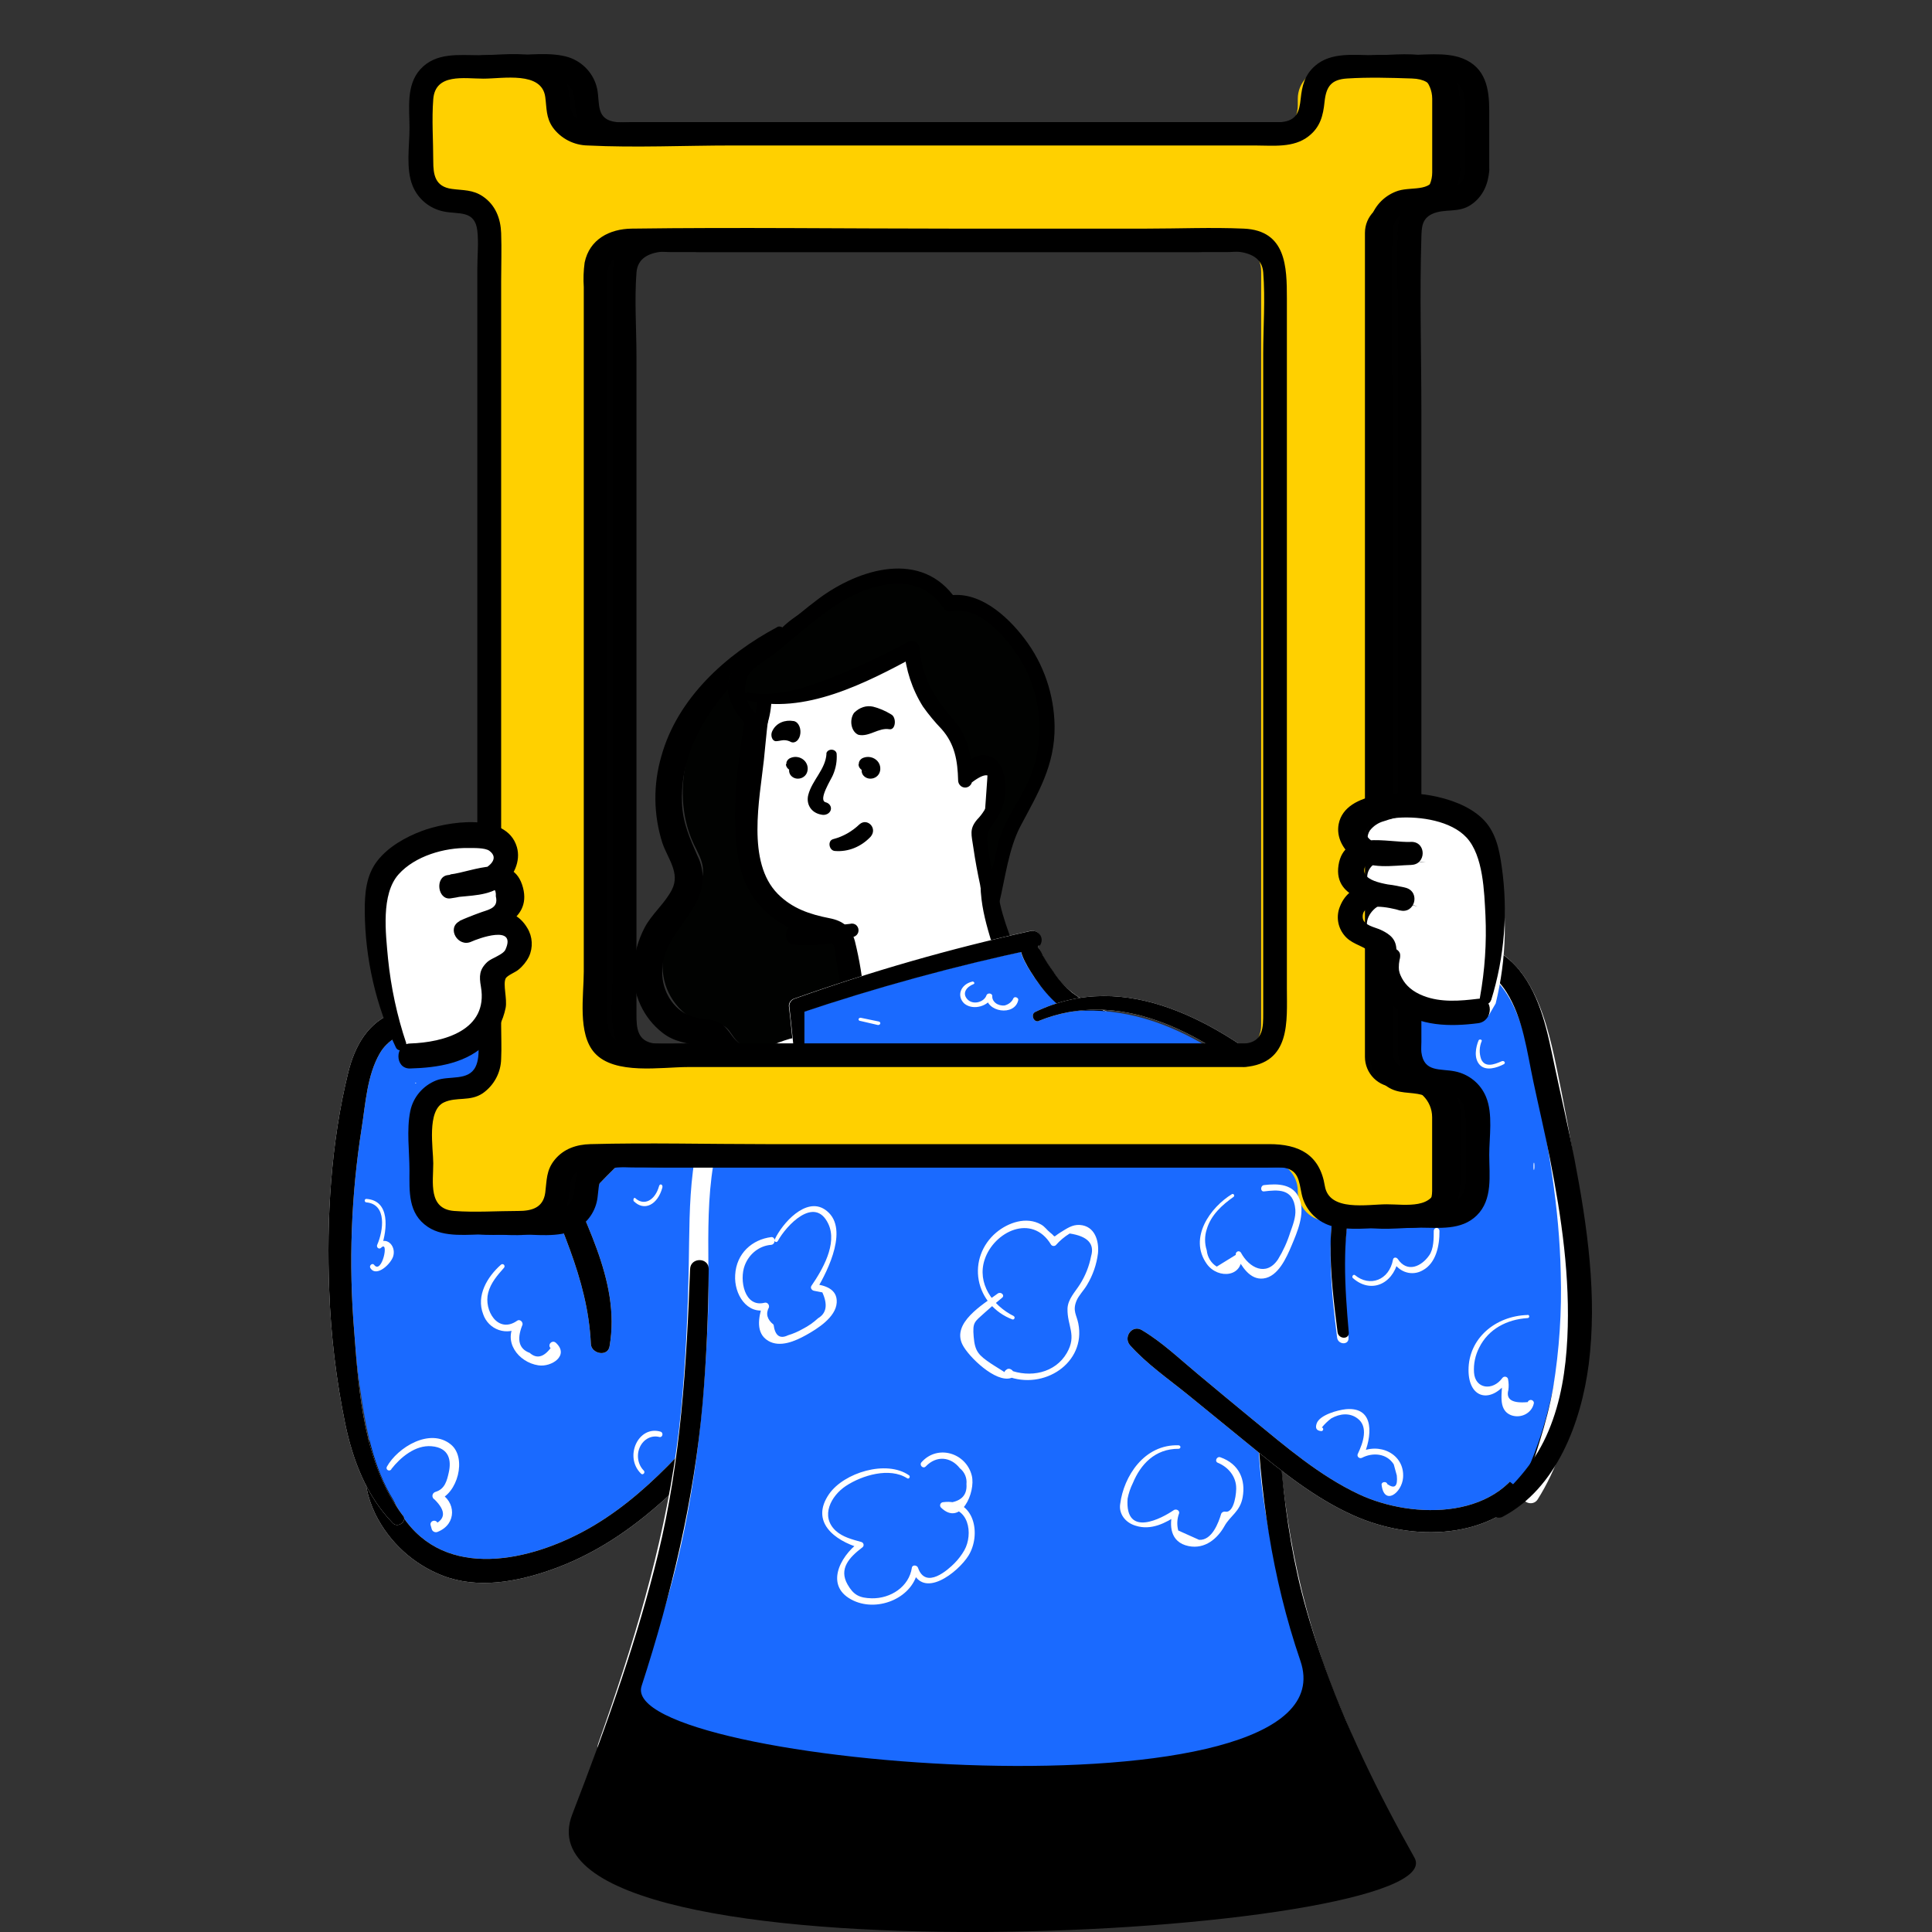 <?xml version="1.0" encoding="UTF-8"?>
<svg width="500px" height="500px" viewBox="0 0 500 500" version="1.1" xmlns="http://www.w3.org/2000/svg" xmlns:xlink="http://www.w3.org/1999/xlink">
    <rect x="0" y="0" width="500" height="500" fill="#333333" stroke="none"/>
    <title>Users_Count</title>
    <g id="Users_Count" stroke="none" stroke-width="1" fill="none" fill-rule="evenodd">
        <g id="users_count_layer" transform="translate(34, 0)">
            <rect id="Rectangle" x="0" y="0" width="431" height="419"></rect>
            <g id="profile_layer" transform="translate(51, 14)" fill-rule="nonzero">
                <path d="M120.276,256.899 C96.115,263.694 77.409,282.465 60.556,301.148 C49.387,313.499 38.508,326.108 27.921,338.977 C21.858,346.352 15.61,354.494 15.07,364.042 C14.442,375.035 22.153,385.478 32.227,389.864 C42.301,394.25 54.151,390.847 64.294,386.609 C74.437,382.371 83.089,375.203 90.858,367.425 C97.498,360.767 103.61,353.658 109.721,346.45" id="Path" fill="#1A6AFF"></path>
                <path d="M118.663,255.024 C100.316,258.56 84.45,271.237 71.283,283.835 C55.815,298.588 41.721,315.09 27.996,331.452 C17.04,344.516 3.494,359.925 12.15,377.858 C15.767,385.167 22.001,390.857 29.62,393.803 C38.584,397.241 48.614,395.413 57.418,392.343 C79.948,384.504 95.326,366.512 110.406,348.898 C112.876,346.027 108.703,341.834 106.223,344.725 C94.4,358.505 82.249,373.616 65.964,382.338 C50.476,390.644 28.614,394.816 18.206,376.825 C8.245,359.667 25.437,343.434 35.735,331.253 C47.488,317.345 59.271,303.376 72.02,290.372 C85.964,276.185 100.844,265.018 119.39,257.676 C120.052,257.429 120.415,256.717 120.226,256.038 C120.037,255.358 119.358,254.935 118.663,255.063 L118.663,255.024 Z" id="Path" fill="#FFFFFF"></path>
                <path d="M118.663,255.024 C100.316,258.56 84.45,271.237 71.283,283.835 C55.815,298.588 41.721,315.09 27.996,331.452 C17.04,344.516 3.494,359.925 12.15,377.858 C15.767,385.167 22.001,390.857 29.62,393.803 C38.584,397.241 48.614,395.413 57.418,392.343 C79.948,384.504 95.326,366.512 110.406,348.898 C112.876,346.027 108.703,341.834 106.223,344.725 C94.4,358.505 82.249,373.616 65.964,382.338 C50.476,390.644 28.614,394.816 18.206,376.825 C8.245,359.667 25.437,343.434 35.735,331.253 C47.488,317.345 59.271,303.376 72.02,290.372 C85.964,276.185 100.844,265.018 119.39,257.676 C120.052,257.429 120.415,256.717 120.226,256.038 C120.037,255.358 119.358,254.935 118.663,255.063 L118.663,255.024 Z" id="Path" fill="#000000"></path>
                <path d="M119.527,148.139 C110.416,154.455 101.911,162.127 96.617,172.038 C91.322,181.949 89.766,194.411 94.591,204.563 C95.57,206.571 96.734,208.58 96.92,210.769 C97.282,215.187 93.661,218.722 91.048,222.277 C87.457,227.227 85.509,233.684 86.899,239.689 C88.289,245.694 93.446,250.875 99.455,251.127 C100.403,251.069 101.353,251.198 102.254,251.508 C103.458,252.06 104.113,253.366 104.906,254.44 C107.842,258.457 113.577,259.592 118.314,258.216 C123.05,256.84 126.955,253.396 130.224,249.62 C141.635,236.476 146.861,218.923 150.345,201.691" id="Path" fill="#010201"></path>
                <path d="M116.149,148.295 C102.82,155.373 90.312,166.758 86.172,181.661 C84.006,189.031 84.098,196.88 86.436,204.198 C87.832,208.242 91.061,211.912 88.915,216.199 C87.083,219.839 83.652,222.518 81.76,226.198 C78.623,232.265 77.793,239.898 80.819,246.228 C82.122,248.998 84.06,251.422 86.476,253.305 C89.664,255.752 92.548,255.782 96.121,256.884 C99.248,257.845 101.181,261.424 104.217,262.86 C107.208,264.208 110.52,264.685 113.77,264.235 C121.047,263.315 126.927,258.32 131.471,252.901 C142.755,239.524 150.102,220.718 152.197,203.409 C152.683,199.365 146.439,198.859 145.326,202.479 C140.134,219.515 137.229,236.855 124.377,250.312 C121.34,253.538 117.454,256.783 112.829,257.289 C110.674,257.583 108.48,257.175 106.575,256.126 C104.753,255.004 104.075,253.204 102.618,251.778 C100.138,249.342 97.335,250.06 94.279,249.129 C89.704,247.734 86.749,243.255 86.415,238.614 C85.768,229.636 93.115,225.157 96.03,217.675 C97.299,214.387 97.122,210.716 95.544,207.564 C93.52,202.954 91.718,199.001 91.496,193.864 C90.767,175.281 104.774,161.652 117.748,150.459 C118.972,149.448 117.404,147.588 116.078,148.295 L116.149,148.295 Z" id="Path" fill="#000000"></path>
                <path d="M172.034,213.075 C171.379,200.393 174.526,187.75 174.077,175.058 C173.627,162.365 168.211,148.39 156.549,144.002 C149.501,141.318 141.622,142.69 134.378,144.764 C129.764,146.076 125.062,147.769 121.572,151.125 C116.635,155.884 114.974,163.146 113.849,169.989 C112.478,178.332 111.555,186.746 111.083,195.193 C110.702,201.825 110.633,208.667 112.921,214.888 C115.208,221.11 123.42,226.439 129.852,227.301 C131.26,227.481 132.785,227.491 133.909,228.403 C134.839,229.369 135.412,230.637 135.532,231.989 C136.832,239.001 138.523,248.198 138.063,255.631 C137.467,265.358 155.953,258.386 165.152,255.901 C169.922,254.619 175.132,252.816 177.498,248.388 C181.907,240.113 170.743,227.531 172.034,213.115" id="Path" fill="#FFFFFF"></path>
                <path d="M172.344,212.146 C172.264,190.445 183.819,159.931 162.457,143.881 C152.401,136.325 138.856,138.341 127.72,142.234 C115.935,146.366 110.927,155.08 108.727,166.879 C106.328,179.935 103.989,194.488 106.008,207.714 C107.808,219.532 115.385,225.681 126.431,228.915 C127.92,229.354 129.28,228.745 130.569,230.382 C131.239,231.231 131.279,233.806 131.469,234.834 C132.159,238.567 132.808,242.31 133.158,246.083 C133.538,250.166 132.159,255.985 134.848,259.399 C139.256,264.989 149.512,261.675 155.12,260.177 C163.557,257.941 177.252,256.125 179.981,246.203 C181.23,241.651 179.531,236.8 177.982,232.558 C175.502,225.84 172.803,219.442 173.053,212.136 C173.153,209.421 169.115,209.5 168.885,212.136 C168.085,221.199 171.664,229.104 173.973,237.639 C175.133,241.921 175.433,245.774 171.504,248.728 C168.225,251.204 163.677,251.893 159.798,253.001 C156.59,253.909 153.381,254.867 150.132,255.606 C147.923,256.105 141.805,258.011 139.766,256.245 C138.566,255.246 139.136,253.57 139.146,252.052 C139.145,249.47 138.988,246.89 138.676,244.326 C138.256,239.336 137.44,234.386 136.237,229.524 C135.238,225.99 133.238,224.323 129.68,223.634 C124.592,222.636 120.033,221.129 116.275,217.326 C108.178,209.121 111.576,192.921 112.696,182.65 C113.696,173.347 114.145,159.462 121.583,152.565 C125.581,148.822 131.579,147.354 136.757,146.137 C143.095,144.649 150.042,143.981 156.06,146.985 C165.436,151.667 169.605,163.096 170.504,172.938 C171.704,186.004 168.675,199.08 169.615,212.175 C169.615,212.925 170.223,213.533 170.974,213.533 C171.725,213.533 172.334,212.925 172.334,212.175 L172.344,212.146 Z" id="Path" fill="#000000"></path>
                <path d="M137.19,183.788 L137.19,183.788 C137.186,184.408 137.532,184.982 138.095,185.294 C138.462,185.488 138.84,185.664 139.226,185.82 L138.723,185.617 C138.811,185.617 139.063,185.832 138.723,185.617 C138.384,185.402 138.723,185.617 138.723,185.617 L138.397,185.198 L138.522,185.402 L138.296,184.912 C138.327,184.981 138.352,185.053 138.371,185.127 L138.283,184.577 C138.296,184.676 138.296,184.777 138.283,184.876 L138.359,184.314 L138.359,184.458 L138.585,183.944 C138.555,184.011 138.517,184.075 138.472,184.135 L138.824,183.693 C138.624,183.892 138.443,184.108 138.283,184.338 C137.887,185.001 137.887,185.814 138.283,186.477 C138.701,187.108 139.423,187.499 140.207,187.517 C141.402,187.546 142.453,186.771 142.721,185.664 C142.934,184.907 142.825,184.101 142.42,183.418 C141.643,182.143 140.021,181.576 138.56,182.068 C137.956,182.24 137.484,182.689 137.303,183.263 C137.303,183.406 137.303,183.561 137.24,183.717 L137.19,183.788 Z" id="Path" fill="#000000"></path>
                <path d="M118.397,183.703 L118.397,183.703 C118.396,184.323 118.739,184.896 119.298,185.21 C119.664,185.404 120.04,185.58 120.426,185.736 L119.925,185.532 C120.012,185.532 120.263,185.747 119.925,185.532 C119.586,185.317 119.925,185.532 119.925,185.532 L119.586,185.114 C119.637,185.176 119.679,185.244 119.712,185.317 L119.524,184.899 L119.599,185.126 L119.511,184.576 C119.524,184.675 119.524,184.776 119.511,184.875 L119.586,184.313 L119.586,184.456 L119.812,183.942 C119.782,184.01 119.744,184.074 119.699,184.134 L120.05,183.691 C119.85,183.891 119.67,184.107 119.511,184.337 C119.116,184.996 119.116,185.806 119.511,186.465 C119.921,187.104 120.643,187.5 121.427,187.517 C122.618,187.546 123.665,186.771 123.932,185.664 C124.229,184.578 123.869,183.426 122.998,182.672 C122.127,181.919 120.89,181.69 119.787,182.078 C119.185,182.25 118.714,182.699 118.534,183.273 C118.534,183.417 118.534,183.572 118.534,183.727 L118.397,183.703 Z" id="Path" fill="#000000"></path>
                <path d="M128.895,181.063 C128.656,185.116 125.173,187.899 124.183,191.707 C123.58,194.022 124.832,196.365 127.598,196.834 C128.635,197.077 129.705,196.552 129.988,195.662 C130.27,194.772 129.659,193.854 128.622,193.611 C126.698,192.996 130.113,187.684 130.557,186.59 C131.324,184.826 131.654,182.943 131.524,181.063 C131.46,180.47 130.881,180.017 130.187,180.017 C129.493,180.017 128.913,180.47 128.849,181.063 L128.895,181.063 Z" id="Path" fill="#000000"></path>
                <path d="M135.066,225.083 C130.285,225.759 125.719,225.325 120.938,225.194 C118.099,225.113 117.319,230.026 120.255,230.45 C125.569,231.025 130.939,230.334 135.954,228.432 C136.533,228.268 136.983,227.797 137.135,227.197 C137.287,226.597 137.118,225.959 136.691,225.522 C136.264,225.086 135.645,224.919 135.066,225.083 Z" id="Path" fill="#000000"></path>
                <path d="M115.743,177.825 C116.415,177.825 117.112,177.596 117.792,177.56 C118.454,177.532 119.113,177.696 119.731,178.042 C120.266,178.255 120.839,178.123 121.302,177.681 C121.764,177.239 122.07,176.531 122.14,175.74 C122.209,174.953 122.042,174.16 121.68,173.56 C121.318,172.96 120.796,172.609 120.243,172.594 C118.404,172.269 115.811,172.908 114.778,175.403 C114.587,175.9 114.592,176.505 114.789,176.997 C114.986,177.49 115.348,177.799 115.743,177.813 L115.743,177.825 Z" id="Path" fill="#000000"></path>
                <path d="M145.567,170.843 C144.1,169.95 142.558,169.295 140.975,168.89 C139.233,168.49 137.445,169.065 136.033,170.48 C135.41,171.342 135.167,172.574 135.393,173.732 C135.619,174.89 136.281,175.809 137.14,176.158 C139.878,176.817 142.392,174.244 145.14,174.722 C146.897,175.032 147.081,171.463 145.538,170.843 L145.567,170.843 Z" id="Path" fill="#000000"></path>
                <path d="M131.06,206.231 C134.481,206.517 137.85,205.172 140.328,202.532 C142.187,200.337 139.464,197.576 137.452,199.319 C135.507,201.187 133.185,202.503 130.684,203.154 C129.058,203.527 129.546,206.129 131.06,206.231 L131.06,206.231 Z" id="Path" fill="#000000"></path>
                <path d="M106.562,165.564 C114.138,167.395 122.085,165.287 129.41,162.674 C136.547,160.129 143.489,157.083 150.185,153.558 C150.668,160.228 153.53,166.513 158.262,171.295 C159.52,172.409 160.667,173.639 161.69,174.967 C162.599,176.414 163.231,178.015 163.553,179.689 C164.092,182.043 164.347,184.451 164.315,186.865 C164.695,185.394 165.529,184.076 166.7,183.093 C167.917,182.116 169.617,181.979 170.979,182.747 C171.887,183.45 172.509,184.451 172.733,185.568 C174.025,190.619 172.067,195.937 167.793,198.989 C168.584,205.146 169.576,210.055 170.368,213.47 C172.012,220.508 171.09,216.717 171.992,214.401 C173.304,211.708 174.457,206.057 174.998,203.117 C175.89,198.514 179.127,194.773 181.472,190.695 C190.829,174.42 185.407,153.747 169.226,144.006 C166.5,142.373 163.213,141.037 160.206,142.027 C156.198,135.712 147.339,133.841 140.023,135.692 C132.708,137.543 126.604,142.225 120.692,146.897 L106.722,157.844 C105.804,158.492 104.992,159.277 104.317,160.17 C102.874,162.308 103.194,165.247 104.427,167.504 C105.808,169.689 107.572,171.614 109.638,173.186 C110.541,171.259 111.039,169.171 111.101,167.049" id="Path" fill="#010201"></path>
                <path d="M108.182,167.181 C123.046,171.164 139.162,162.743 152.041,155.797 L148.97,153.968 C149.373,159.275 151.054,164.394 153.86,168.859 C155.323,170.923 156.934,172.869 158.681,174.682 C162.133,178.584 162.827,182.881 162.964,187.986 C162.987,188.909 163.654,189.678 164.54,189.802 C165.425,189.925 166.265,189.365 166.523,188.481 C170.155,185.738 171.811,186.059 171.491,189.442 C171.522,190.679 171.354,191.912 170.992,193.091 C170.326,194.976 169.264,196.685 167.883,198.096 C165.8,200.583 166.416,201.968 166.905,205.364 C167.394,208.761 167.99,211.905 168.685,215.14 C168.998,216.616 169.095,219.568 170.327,220.701 C170.819,221.193 171.524,221.384 172.186,221.204 C172.848,221.024 173.371,220.5 173.564,219.821 C175.129,213.381 176.029,205.597 179.129,199.743 C183.656,191.211 188.018,184.124 187.93,173.974 C187.823,165.745 185.094,157.782 180.165,151.319 C175.569,145.253 168.176,138.652 160.226,140.198 L162.446,141.139 C153.596,128.107 137.284,133.172 126.85,140.957 C123.486,143.474 120.269,146.214 117.012,148.882 C113.257,151.966 108.465,154.948 105.375,158.709 C100.486,164.684 105.473,171.275 110.04,175.4 C110.53,175.849 111.204,176.015 111.837,175.842 C112.47,175.669 112.977,175.181 113.189,174.54 C114.005,172.37 114.49,170.081 114.626,167.757 C114.802,165.31 111.174,165.351 110.969,167.757 C110.805,169.739 110.326,171.679 109.551,173.499 L112.71,172.64 C111.726,171.802 110.792,170.904 109.913,169.951 C107.724,167.477 107.206,163.878 108.602,160.852 C109.668,158.729 114.059,156.323 115.927,154.786 C120.601,150.965 125.178,146.941 130.087,143.454 C138.331,137.6 151.962,132.707 159.052,143.191 C159.52,143.965 160.414,144.343 161.272,144.131 C169.32,142.594 177.456,153.068 180.615,159.528 C184.451,167.502 185.063,176.725 182.317,185.166 C179.989,192.313 174.689,197.691 173.124,205.152 C172.146,209.742 170.924,214.251 169.829,218.77 L173.066,217.88 C173.897,218.638 173.066,216.92 172.909,216.333 C172.606,215.009 172.313,213.685 172.039,212.36 C171.308,209.442 170.788,206.472 170.484,203.474 C170.327,200.441 172.44,199.137 173.691,196.579 C174.675,194.586 175.204,192.387 175.237,190.15 C175.237,186.894 174.259,182.466 170.719,181.587 C166.748,180.576 164.255,184.205 163.003,187.501 L166.563,187.996 C166.563,182.315 165.761,176.815 161.957,172.498 C157.067,166.958 153.703,161.681 153.009,153.978 C152.989,153.231 152.594,152.549 151.968,152.177 C151.341,151.805 150.572,151.798 149.938,152.158 C143.543,155.647 136.946,158.726 130.185,161.378 C123.202,164.107 116.22,166.433 108.671,165.29 C107.488,165.098 106.94,166.867 108.162,167.191 L108.182,167.181 Z" id="Path" fill="#000000"></path>
                <path d="M121.021,260.49 L120.351,247.703 C140.285,240.745 160.64,235.048 181.294,230.646 C177.378,231.482 187.709,244.399 189.047,245.424 C195.541,250.4 203.754,252.878 211.077,256.311 C231.827,266.033 238.242,288.951 240.05,309.968 C242.048,332.249 241.049,354.749 243.796,376.891 C244.982,386.279 251.693,415.223 254.291,424.337 C261.852,450.862 66.014,466.763 78.931,417.961 C86.448,389.559 94.505,343.972 95.115,315.69 C95.554,294.962 93.586,265.376 119.292,258.44" id="Path" fill="#1A6AFF"></path>
                <path d="M123.105,259.157 C123.105,254.893 122.995,250.619 123.105,246.355 L121.655,248.258 C141.668,241.476 162.072,235.901 182.757,231.561 L181.497,226.999 C176.127,229.071 180.497,235.636 182.497,238.645 C186.808,245.04 191.428,248.607 198.588,251.855 C208.048,256.198 217.359,259.337 224.299,267.516 C230.469,274.778 233.959,283.944 236.039,293.119 C241.32,316.282 239.19,340.719 240.95,364.261 C242.72,388.001 250.306,410.02 258.02,432.712 C268.584,463.787 75.075,442.917 78.915,427.697 C81.321,418.159 84.986,409.108 87.714,399.717 C94.714,375.648 97.324,350.712 98.234,325.746 C98.834,309.477 96.554,290.828 102.934,275.436 C106.046,267.636 112.626,261.725 120.735,259.446 C123.735,258.589 122.445,253.957 119.455,254.824 C103.074,259.566 96.274,273.194 94.314,289.174 C93.314,297.204 93.404,305.303 93.254,313.383 C93.014,325.955 92.444,338.528 91.254,351.04 C88.674,377.471 81.733,402.526 73.183,427.602 C72.085,430.824 70.963,434.037 69.82,437.243 C62.169,458.7 280.213,463.161 266.862,441.074 C255.591,422.568 271.946,451.455 263.376,431.501 C261.893,428.049 260.478,424.563 259.14,421.036 C249.92,396.658 246.14,371.991 245.23,346.049 C244.47,324.222 245.56,300.671 237.289,279.999 C233.959,271.7 229.049,264.059 222.019,258.37 C213.809,251.765 203.378,249.603 194.468,244.233 C191.802,242.597 189.521,240.409 187.778,237.818 C186.794,236.503 185.883,235.136 185.047,233.723 C184.764,233.051 184.429,232.402 184.047,231.78 C182.687,230.147 185.047,230.625 182.767,231.531 C185.567,230.426 184.547,226.301 181.507,226.969 C160.865,231.53 140.525,237.359 120.605,244.423 C119.751,244.666 119.161,245.441 119.155,246.326 C119.685,250.58 120.055,254.863 120.475,259.127 C120.645,260.801 123.155,260.881 123.145,259.127 L123.105,259.157 Z" id="Path" fill="#FFFFFF"></path>
                <path d="M123.189,259.207 C123.189,254.944 123.189,250.67 123.189,246.407 L121.739,248.31 C141.748,241.558 162.138,235.984 182.802,231.615 L181.533,227.042 C176.696,228.915 179.874,234.463 181.733,237.452 C185.081,242.801 188.609,246.686 194.205,249.734 C203.01,254.535 213.054,256.817 220.609,263.68 C227.135,269.657 231.383,277.536 234.071,285.854 C240.587,305.995 239.398,328.07 240.158,348.958 C240.997,371.869 244.075,394.043 251.541,415.818 C266.252,458.741 74.358,442.952 81.043,422.338 C88.776,398.492 94.62,374.107 96.845,349.158 C97.844,337.602 98.314,326.027 98.414,314.433 C98.414,311.335 93.706,311.354 93.596,314.433 C92.677,339.216 91.198,364.05 85.302,388.236 C82.665,399.047 79.457,409.762 75.914,420.374 C71.947,432.251 67.561,443.998 63.085,455.604 C45.546,501.137 292.646,487.38 281.063,466.77 C271.573,449.913 263.013,432.429 256.718,414.137 C255.402,410.314 254.185,406.455 253.08,402.56 C246.444,379.3 245.674,355.672 244.865,331.675 C244.215,312.679 243.765,292.518 235.201,275.095 C231.619,267.615 226.184,261.166 219.41,256.358 C211.125,250.621 200.592,248.957 192.516,242.931 C190.608,241.362 188.953,239.511 187.609,237.442 C186.633,236.13 185.738,234.76 184.931,233.338 C184.718,232.8 184.451,232.286 184.132,231.804 C182.622,230.24 185.361,230.569 182.842,231.555 C184.109,231.205 184.852,229.899 184.501,228.636 C184.151,227.374 182.84,226.633 181.573,226.983 C160.938,231.513 140.613,237.345 120.72,244.445 C119.867,244.688 119.277,245.463 119.271,246.347 C119.741,250.611 120.16,254.884 120.59,259.147 C120.76,260.821 123.258,260.901 123.258,259.147 L123.189,259.207 Z" id="Path" fill="#000000"></path>
                <path d="M180.414,250.961 C191.369,245.896 204.466,246.837 215.754,251.119 C227.043,255.401 236.848,262.755 246.107,270.417 C265.418,286.401 283.109,304.179 298.936,323.503 C308.286,334.911 317.435,349.511 312.426,363.298 C307.418,377.085 289.909,382.873 275.42,379.9 C260.93,376.926 248.874,367.441 237.373,358.263 L206.546,333.583" id="Path" fill="#1A6AFF"></path>
                <path d="M183.88,250.197 C204.57,241.801 225.2,253.04 241.155,265.97 C257.019,278.966 271.771,293.285 285.255,308.774 C296.602,321.694 317.808,342.351 310.66,361.656 C304.088,379.4 280.797,379.38 266.59,372.665 C256.483,367.881 247.876,360.495 239.258,353.43 C234.46,349.486 229.681,345.523 224.922,341.54 C220.246,337.657 215.739,333.324 210.497,330.221 C207.985,328.73 205.603,332.083 207.469,334.174 C211.798,339.008 217.327,342.831 222.361,346.904 C227.656,351.208 232.951,355.525 238.246,359.855 C246.684,366.76 255.302,373.736 265.309,378.209 C280.539,385.025 301.05,384.744 312.13,370.393 C325.661,352.889 311.236,331.422 299.789,317.401 C284.385,298.593 267.23,281.314 248.561,265.8 C230.472,250.788 206.486,236.497 182.907,247.896 C181.627,248.516 182.54,250.788 183.9,250.237 L183.88,250.197 Z" id="Path" fill="#FFFFFF"></path>
                <path d="M183.88,250.197 C204.57,241.801 225.2,253.04 241.155,265.97 C257.019,278.966 271.771,293.285 285.255,308.774 C296.602,321.694 317.808,342.351 310.66,361.656 C304.088,379.4 280.797,379.38 266.59,372.665 C256.483,367.881 247.876,360.495 239.258,353.43 C234.46,349.486 229.681,345.523 224.922,341.54 C220.246,337.657 215.739,333.324 210.497,330.221 C207.985,328.73 205.603,332.083 207.469,334.174 C211.798,339.008 217.327,342.831 222.361,346.904 C227.656,351.208 232.951,355.525 238.246,359.855 C246.684,366.76 255.302,373.736 265.309,378.209 C280.539,385.025 301.05,384.744 312.13,370.393 C325.661,352.889 311.236,331.422 299.789,317.401 C284.385,298.593 267.23,281.314 248.561,265.8 C230.472,250.788 206.486,236.497 182.907,247.896 C181.627,248.516 182.54,250.788 183.9,250.237 L183.88,250.197 Z" id="Path" fill="#000000"></path>
                <path d="M20.118,378.785 C13.673,371.242 10.775,361.221 9.139,351.352 C6.212,334.067 5.115,316.509 5.868,298.984 C6.263,290.234 7.178,281.516 8.607,272.88 C9.829,265.518 10.421,255.759 16.038,250.241 C19.221,247.139 23.922,246.524 28.308,246.071 C34.615,245.427 41.632,244.973 46.598,248.982 C52.571,253.806 52.906,262.698 54.236,270.362 C57.932,291.722 73.01,310.928 71.275,332.55" id="Path" fill="#1A6AFF"></path>
                <path d="M19.286,378.267 C9.164,364.735 7.878,346.75 6.664,330.528 C5.212,313.026 5.858,295.419 8.587,278.061 C9.599,271.689 9.974,264.341 13.294,258.609 C17.282,251.715 27.343,251.459 34.641,251.833 C43.478,252.296 47.041,257.851 48.579,265.622 C49.946,272.585 50.948,279.411 53.367,286.098 C59.147,302.153 67.133,316.463 67.912,333.808 C68.024,336.369 72.265,337.245 72.751,334.448 C75.787,317.192 65.341,300.961 59.592,285.271 C56.687,277.392 55.999,269.374 53.893,261.357 C52.081,254.463 47.962,248.74 40.644,246.731 C33.73,244.83 24.033,245.559 17.302,247.923 C10.217,250.424 6.775,256.787 5.105,263.622 C0.631,281.794 -0.533,301.434 0.206,320.029 C0.623,331.61 2.008,343.139 4.346,354.501 C6.309,363.888 9.822,373.146 16.674,380.198 C17.96,381.518 20.45,379.745 19.316,378.228 L19.286,378.267 Z" id="Path" fill="#FFFFFF"></path>
                <path d="M19.286,378.267 C9.164,364.735 7.878,346.75 6.664,330.528 C5.212,313.026 5.858,295.419 8.587,278.061 C9.599,271.689 9.974,264.341 13.294,258.609 C17.282,251.715 27.343,251.459 34.641,251.833 C43.478,252.296 47.041,257.851 48.579,265.622 C49.946,272.585 50.948,279.411 53.367,286.098 C59.147,302.153 67.133,316.463 67.912,333.808 C68.024,336.369 72.265,337.245 72.751,334.448 C75.787,317.192 65.341,300.961 59.592,285.271 C56.687,277.392 55.999,269.374 53.893,261.357 C52.081,254.463 47.962,248.74 40.644,246.731 C33.73,244.83 24.033,245.559 17.302,247.923 C10.217,250.424 6.775,256.787 5.105,263.622 C0.631,281.794 -0.533,301.434 0.206,320.029 C0.623,331.61 2.008,343.139 4.346,354.501 C6.309,363.888 9.822,373.146 16.674,380.198 C17.96,381.518 20.45,379.745 19.316,378.228 L19.286,378.267 Z" id="Path" fill="#000000"></path>
                <path d="M257.089,331.245 C255.948,321.24 254.807,311.116 256.297,301.151 C257.233,294.904 259.185,288.846 260.408,282.639 C262.464,271.96 262.361,260.963 261.149,250.155 C260.758,248.017 260.758,245.829 261.149,243.69 C262.577,237.969 269.176,235.123 275.116,233.775 C282.876,232.039 291.561,231.613 298.273,235.758 C308.551,242.213 310.236,256.462 312.775,267.061 C320.771,300.477 324.225,339.545 308.047,371.284" id="Path" fill="#1A6AFF"></path>
                <path d="M264.003,332.186 C263.14,322.225 262.219,312.072 263.778,302.13 C265.219,292.976 268.307,284.266 269.258,274.991 C270.238,265.282 268.817,255.987 268.817,246.339 C268.817,237.053 281.062,234.873 288.072,234.641 C306.199,234.026 309.179,251.466 312.248,265.928 C315.719,282.298 318.571,298.669 318.915,315.463 C319.219,325.396 318.562,335.336 316.954,345.135 C315.277,354.672 312.052,363.301 309.111,372.385 C308.336,374.797 311.699,376.028 312.944,374.05 C322.748,358.538 325.15,336.919 325.121,318.844 C325.121,299.668 321.699,281.017 317.846,262.325 C314.846,247.721 310.317,230.988 293.415,229.02 C285.68,228.111 276.033,229.656 269.513,234.278 C262.033,239.587 263.631,247.287 264.238,255.472 C265.278,269.218 263.189,281.824 260.67,295.247 C258.346,307.621 259.474,319.782 261.042,332.166 C261.278,334.073 264.199,334.184 263.984,332.166 L264.003,332.186 Z" id="Path" fill="#FFFFFF"></path>
                <path d="M264.053,330.747 C263.016,318.886 262.25,307.185 264.926,295.473 C267.436,284.509 269.773,274.104 269.773,262.721 C269.773,257.379 269.007,252.106 268.803,246.774 C268.6,240.146 273.359,237.395 278.953,235.81 C288.385,233.159 299.126,233.577 304.894,242.787 C309.188,249.624 310.177,258.146 311.835,265.941 C313.25,272.579 314.811,279.197 316.129,285.875 C319.144,301.115 321.393,316.673 320.627,332.262 C320.229,340.435 318.969,348.688 315.78,356.263 C312.494,364.157 307.53,369.629 301.346,375.2 C299.504,376.865 301.85,379.606 303.866,378.549 C317.874,371.184 324.223,354.08 326.162,339.06 C328.401,321.418 325.803,303.327 322.478,286.014 C320.918,277.901 319.018,269.868 317.312,261.784 C315.508,253.213 313.802,243.943 308.17,237.026 C301.976,229.431 292.505,227.836 283.383,229.222 C275.288,230.448 264.829,233.886 263.627,243.604 C262.871,249.724 264.596,256.562 264.703,262.721 C264.815,270.827 264.028,278.919 262.357,286.842 C260.912,293.879 259.449,300.796 259.352,308.032 C259.255,315.647 260.205,323.212 261.155,330.747 C261.387,332.631 264.276,332.74 264.063,330.747 L264.053,330.747 Z" id="Path" fill="#000000"></path>
                <path d="M41.345,22.502 L41.345,286.902 L272.5,286.902 L272.5,22.502 L41.345,22.502 Z M245.309,259.709 L68.536,259.709 L68.536,49.774 L245.309,49.774 L245.309,259.709 Z" id="Shape" fill="#FFFFFF"></path>
                <path d="M295.052,30.648 L295.052,11.56 C295.052,7.247 291.548,3.75 287.227,3.75 L268.103,3.75 C263.782,3.75 260.279,7.247 260.279,11.56 L260.279,13.289 C260.281,15.361 259.458,17.349 257.99,18.815 C256.522,20.28 254.53,21.102 252.454,21.099 L74.546,21.099 C72.47,21.102 70.478,20.28 69.01,18.815 C67.542,17.349 66.719,15.361 66.721,13.289 L66.721,11.56 C66.721,7.247 63.218,3.75 58.897,3.75 L39.773,3.75 C35.452,3.75 31.948,7.247 31.948,11.56 L31.948,30.648 C31.948,34.961 35.452,38.458 39.773,38.458 L41.515,38.458 C43.59,38.458 45.581,39.281 47.048,40.745 C48.515,42.21 49.34,44.197 49.34,46.268 L49.34,261.261 C49.34,265.574 45.837,269.071 41.515,269.071 L39.773,269.071 C35.452,269.071 31.948,272.567 31.948,276.88 L31.948,295.968 C31.948,300.282 35.452,303.778 39.773,303.778 L58.897,303.778 C60.972,303.778 62.962,302.955 64.43,301.491 C65.897,300.026 66.721,298.04 66.721,295.968 L66.721,294.229 C66.721,289.916 70.225,286.419 74.546,286.419 L252.454,286.419 C256.775,286.419 260.279,289.916 260.279,294.229 L260.279,294.229 C260.279,296.301 261.103,298.287 262.57,299.752 C264.038,301.216 266.028,302.039 268.103,302.039 L287.227,302.039 C289.302,302.039 291.293,301.216 292.76,299.752 C294.227,298.287 295.052,296.301 295.052,294.229 L295.052,275.142 C295.052,270.828 291.548,267.332 287.227,267.332 L285.495,267.332 C283.42,267.332 281.429,266.509 279.962,265.044 C278.494,263.58 277.67,261.593 277.67,259.522 L277.67,46.268 C277.67,41.955 281.173,38.458 285.495,38.458 L287.227,38.458 C291.548,38.458 295.052,34.961 295.052,30.648 Z M242.996,259.114 L84.023,259.114 C81.947,259.117 79.956,258.295 78.488,256.83 C77.02,255.364 76.196,253.376 76.199,251.304 L76.199,56.244 C76.21,51.94 79.711,48.458 84.023,48.464 L242.996,48.464 C247.318,48.464 250.821,51.961 250.821,56.274 L250.821,251.275 C250.829,253.351 250.008,255.345 248.54,256.816 C247.072,258.287 245.077,259.114 242.996,259.114 L242.996,259.114 Z" id="Shape" fill="#010101"></path>
                <path d="M300.414,30.138 L300.414,14.655 C300.414,9.019 299.559,3.492 293.484,1.105 C288.998,-0.638 282.963,0.293 278.276,0.293 C273.097,0.293 266.991,-0.629 262.807,3.076 C260.142,5.434 259.488,8.207 259.136,11.555 C258.784,14.903 258.13,17.211 254.107,17.597 C252.739,17.726 251.291,17.597 249.923,17.597 L85.828,17.597 C82.157,17.597 78.234,17.984 74.583,17.597 C69.092,17.013 70.309,12.783 69.554,9.039 C68.749,5.175 65.906,2.031 62.101,0.798 C57.414,-0.629 51.46,0.293 46.652,0.293 C41.231,0.293 35.327,-0.5 31.304,3.918 C27.492,8.039 28.498,14.041 28.498,19.172 C28.498,23.788 27.492,29.741 29.312,34.149 C30.699,37.542 33.721,40.023 37.359,40.756 C41.191,41.539 45.405,40.32 46.049,45.709 C46.401,48.888 46.049,52.316 46.049,55.515 L46.049,251.087 C46.049,254.059 47.055,259.18 45.586,262.082 C43.725,265.836 38.717,264.301 35.418,265.599 C31.969,266.961 29.445,269.938 28.699,273.523 C27.693,278.386 28.488,284.023 28.488,288.936 C28.488,294.344 28.055,300.04 33.245,303.516 C37.49,306.429 43.675,305.438 48.614,305.438 C53.291,305.438 59.677,306.429 63.962,304.16 C67.103,302.471 69.22,299.389 69.645,295.889 C70.107,292.274 69.846,288.648 74.674,288.143 C78.697,287.717 82.921,288.143 86.914,288.143 L250.587,288.143 C251.784,288.143 253.061,288.024 254.248,288.143 C258.583,288.589 258.643,291.59 259.347,294.968 C260.143,298.837 262.99,301.985 266.8,303.209 C271.477,304.636 277.442,303.714 282.249,303.714 C287.409,303.714 293.182,304.497 297.195,300.545 C301.38,296.424 300.414,290.154 300.414,284.855 C300.414,280.249 301.42,274.286 299.589,269.888 C298.206,266.491 295.183,264.006 291.543,263.271 C287.761,262.498 283.497,263.588 282.853,258.318 C282.762,257.437 282.853,256.486 282.853,255.604 L282.853,92.799 C282.853,77.674 282.38,62.449 282.853,47.333 C282.933,44.986 282.933,42.648 285.609,41.39 C288.888,39.865 292.358,41.232 295.667,39.013 C298.785,36.923 300.132,33.694 300.424,30.098 C300.746,26.215 294.59,26.235 294.279,30.098 C293.796,36.041 288.244,34.169 284.372,35.358 C280.979,36.441 278.32,39.06 277.22,42.4 C276.803,44.018 276.63,45.686 276.707,47.353 C276.647,52.464 276.707,57.585 276.707,62.697 L276.707,253.276 C276.707,258.467 276.406,263.806 281.465,267.203 C284.412,269.184 287.329,268.501 290.517,269.343 C294.339,270.333 294.309,273.513 294.309,276.663 C294.309,281.833 294.711,287.182 294.309,292.333 C293.766,299.118 286.262,297.662 281.304,297.662 C276.345,297.662 266.428,299.643 265.322,292.898 C263.974,284.686 258.503,282.091 250.929,282.091 L120.568,282.091 C105.481,282.091 90.394,281.695 75.307,282.091 C71.697,282.18 68.367,283.28 66.034,286.162 C63.831,288.876 64.022,291.432 63.61,294.631 C63.077,298.593 60.09,299.386 56.63,299.386 C51.148,299.386 45.496,299.802 40.034,299.386 C33.245,298.871 34.623,291.927 34.623,287.064 C34.623,283.181 32.863,273.414 37.369,271.294 C40.638,269.769 44.118,271.146 47.427,268.927 C50.363,266.871 52.13,263.56 52.184,260.012 C52.335,257.189 52.184,254.316 52.184,251.493 L52.184,58.853 C52.184,54.683 52.335,50.473 52.184,46.303 C52.053,42.529 50.726,39.033 47.427,36.814 C44.822,35.061 42.398,35.288 39.451,34.892 C35.055,34.318 34.623,31.178 34.623,27.691 C34.623,22.401 34.201,16.944 34.623,11.674 C35.156,4.879 42.619,6.355 47.618,6.355 C52.617,6.355 62.705,4.374 63.61,11.109 C64.002,14.002 63.771,16.389 65.551,18.964 C67.642,21.853 71.002,23.592 74.603,23.65 C87.005,24.264 99.597,23.65 112.009,23.65 L247.278,23.65 C251.955,23.65 257.235,24.333 261.148,21.262 C264.165,18.915 264.909,15.933 265.282,12.348 C265.694,8.385 267.001,6.573 271.115,6.315 C276.617,5.959 282.4,6.127 287.912,6.315 C294.289,6.523 294.269,10.882 294.269,15.864 L294.269,30.138 C294.269,34.03 300.414,34.03 300.414,30.138 Z" id="Path" fill="#000000"></path>
                <path d="M244.628,256.071 L90.574,256.071 C88.57,256.176 86.563,256.176 84.559,256.071 C79.838,255.574 79.717,251.953 79.717,248.461 L79.717,78.276 C79.717,71.113 79.176,63.711 79.717,56.559 C80.279,49.147 91.105,51.246 96.388,51.246 L232.198,51.246 C237.43,51.246 248.828,49.067 249.43,56.449 C250.001,63.413 249.43,70.645 249.43,77.619 L249.43,248.192 C249.43,251.704 249.5,255.673 244.618,256.071 C240.708,256.38 240.678,262.468 244.618,262.15 C256.587,261.155 255.564,250.371 255.564,241.726 L255.564,63.214 C255.564,55.126 255.414,45.645 244.407,45.168 C236.047,44.8 227.596,45.168 219.226,45.168 L168.583,45.168 C141.066,45.168 113.519,44.8 86.013,45.168 C80.299,45.237 75.066,47.913 73.813,53.952 C73.532,56.059 73.462,58.188 73.602,60.309 L73.602,237.468 C73.602,243.586 71.918,253.554 76.409,258.509 C81.602,264.249 93.641,262.15 100.558,262.15 L244.628,262.15 C248.557,262.12 248.567,256.071 244.628,256.071 Z" id="Path" fill="#000000"></path>
                <path d="M285.655,30.648 L285.655,11.56 C285.655,9.486 284.828,7.496 283.356,6.031 C281.885,4.566 279.89,3.745 277.811,3.75 L258.689,3.75 C256.614,3.75 254.624,4.573 253.156,6.038 C251.689,7.503 250.865,9.489 250.865,11.56 L250.865,13.289 C250.867,15.361 250.044,17.349 248.576,18.815 C247.108,20.28 245.116,21.102 243.041,21.099 L65.146,21.099 C63.071,21.102 61.079,20.28 59.611,18.815 C58.143,17.349 57.32,15.361 57.322,13.289 L57.322,11.56 C57.322,7.247 53.819,3.75 49.498,3.75 L30.376,3.75 C28.3,3.75 26.308,4.57 24.84,6.035 C23.373,7.5 22.549,9.488 22.552,11.56 L22.552,30.648 C22.549,32.72 23.373,34.708 24.84,36.173 C26.308,37.639 28.3,38.461 30.376,38.458 L32.108,38.458 C36.429,38.458 39.932,41.955 39.932,46.268 L39.932,261.261 C39.932,265.574 36.429,269.071 32.108,269.071 L30.376,269.071 C28.3,269.068 26.308,269.89 24.84,271.355 C23.373,272.82 22.549,274.808 22.552,276.88 L22.552,295.968 C22.549,298.04 23.373,300.028 24.84,301.494 C26.308,302.959 28.3,303.778 30.376,303.778 L49.498,303.778 C53.819,303.778 57.322,300.281 57.322,295.968 L57.322,294.229 C57.322,289.916 60.825,286.419 65.146,286.419 L243.041,286.419 C247.362,286.419 250.865,289.916 250.865,294.229 L250.865,294.229 C250.865,296.301 251.689,298.287 253.156,299.752 C254.624,301.216 256.614,302.039 258.689,302.039 L277.811,302.039 C279.886,302.039 281.876,301.216 283.344,299.752 C284.811,298.287 285.635,296.301 285.635,294.229 L285.635,275.142 C285.635,270.828 282.132,267.332 277.811,267.332 L276.069,267.332 C273.994,267.332 272.004,266.509 270.537,265.044 C269.069,263.58 268.245,261.593 268.245,259.522 L268.245,46.268 C268.245,41.955 271.748,38.458 276.069,38.458 L277.811,38.458 C279.89,38.463 281.885,37.643 283.356,36.178 C284.828,34.712 285.655,32.723 285.655,30.648 Z M233.564,259.114 L74.623,259.114 C70.302,259.114 66.799,255.618 66.799,251.304 L66.799,56.244 C66.815,51.942 70.313,48.464 74.623,48.464 L233.564,48.464 C237.885,48.464 241.388,51.961 241.388,56.274 L241.388,251.275 C241.396,253.351 240.575,255.345 239.107,256.816 C237.639,258.287 235.644,259.114 233.564,259.114 L233.564,259.114 Z" id="Shape" fill="#FFD000"></path>
                <path d="M292.895,30.139 L292.895,14.656 C292.895,9.02 292.04,3.492 285.965,1.105 C281.5,-0.648 275.445,0.293 270.768,0.293 C265.578,0.293 259.483,-0.629 255.299,3.076 C252.634,5.434 251.97,8.207 251.618,11.555 C251.266,14.904 250.612,17.212 246.589,17.598 C245.221,17.727 243.783,17.598 242.405,17.598 L78.331,17.598 C74.659,17.598 70.737,17.984 67.076,17.598 C61.594,17.013 62.811,12.784 62.047,9.039 C61.25,5.171 58.403,2.024 54.594,0.798 C49.907,-0.629 43.953,0.293 39.145,0.293 C33.724,0.293 27.83,-0.5 23.797,3.918 C20.045,8.039 20.98,14.042 20.98,19.153 C20.98,23.769 19.975,29.723 21.805,34.131 C23.192,37.523 26.214,40.005 29.852,40.738 C33.674,41.52 37.898,40.302 38.531,45.691 C38.894,48.87 38.531,52.298 38.531,55.497 L38.531,251.095 C38.531,254.067 39.537,259.188 38.069,262.091 C36.218,265.845 31.199,264.31 27.9,265.607 C24.452,266.97 21.928,269.947 21.182,273.532 C20.176,278.395 20.97,284.032 20.97,288.945 C20.97,294.354 20.538,300.049 25.728,303.526 C30.023,306.399 36.208,305.438 41.106,305.438 C45.783,305.438 52.17,306.429 56.455,304.16 C59.6,302.473 61.721,299.391 62.147,295.889 C62.61,292.273 62.349,288.648 67.176,288.143 C71.199,287.717 75.424,288.143 79.427,288.143 L243.099,288.143 C244.296,288.143 245.573,288.024 246.77,288.143 C251.095,288.588 251.155,291.59 251.859,294.968 C252.654,298.837 255.502,301.985 259.312,303.209 C263.989,304.636 269.963,303.714 274.761,303.714 C279.921,303.714 285.704,304.497 289.717,300.545 C293.901,296.434 292.895,290.163 292.895,284.864 C292.895,280.258 293.901,274.294 292.081,269.896 C290.697,266.5 287.674,264.014 284.034,263.279 C280.253,262.507 275.938,263.596 275.354,258.326 C275.304,257.422 275.304,256.516 275.354,255.612 L275.354,92.802 C275.354,77.676 274.872,62.451 275.354,47.335 C275.425,44.987 275.425,42.649 278.1,41.391 C281.379,39.866 284.849,41.233 288.158,39.014 C291.286,36.924 292.624,33.695 292.915,30.099 C293.237,26.216 287.092,26.236 286.77,30.099 C286.287,36.042 280.735,34.17 276.873,35.359 C273.482,36.452 270.834,39.089 269.762,42.441 C269.345,44.059 269.172,45.727 269.249,47.394 C269.179,52.506 269.249,57.627 269.249,62.738 L269.249,253.284 C269.249,258.475 268.947,263.814 274.007,267.212 C276.954,269.193 279.86,268.51 283.059,269.352 C286.881,270.342 286.85,273.522 286.85,276.672 C286.85,281.843 287.263,287.192 286.85,292.343 C286.317,299.128 278.804,297.672 273.856,297.672 C268.907,297.672 258.97,299.653 257.864,292.907 C256.526,284.695 251.044,282.1 243.481,282.1 L113.08,282.1 C97.994,282.1 82.907,281.704 67.82,282.1 C64.199,282.189 60.88,283.289 58.537,286.171 C56.334,288.886 56.525,291.441 56.113,294.641 C55.59,298.603 52.592,299.396 49.143,299.396 C43.661,299.396 37.998,299.812 32.537,299.396 C25.758,298.88 27.126,291.937 27.126,287.073 C27.126,283.19 25.376,273.423 29.882,271.303 C33.151,269.777 36.631,271.154 39.94,268.935 C42.869,266.873 44.633,263.566 44.697,260.02 C44.838,257.197 44.697,254.325 44.697,251.501 L44.697,58.855 C44.697,54.685 44.848,50.475 44.697,46.305 C44.556,42.531 43.228,39.034 39.94,36.815 C37.325,35.062 34.911,35.29 31.964,34.893 C27.568,34.319 27.126,31.179 27.126,27.692 C27.126,22.402 26.713,16.944 27.126,11.674 C27.669,4.879 35.122,6.355 40.131,6.355 C45.139,6.355 55.217,4.374 56.113,11.11 C56.505,14.002 56.274,16.389 58.054,18.965 C60.147,21.851 63.505,23.589 67.106,23.65 C79.497,24.264 92.09,23.65 104.501,23.65 L239.79,23.65 C244.477,23.65 249.747,24.334 253.659,21.263 C256.677,18.915 257.431,15.934 257.793,12.348 C258.216,8.386 259.523,6.573 263.627,6.315 C269.128,5.959 274.912,6.127 280.423,6.315 C286.81,6.523 286.78,10.882 286.78,15.864 L286.78,30.139 C286.78,34.032 292.895,34.032 292.895,30.139 Z" id="Path" fill="#000000"></path>
                <path d="M237.097,256.071 L83.053,256.071 C81.049,256.176 79.041,256.176 77.038,256.071 C72.326,255.574 72.206,251.953 72.206,248.461 L72.206,78.276 C72.206,71.113 71.665,63.711 72.206,56.559 C72.768,49.147 83.594,51.246 88.877,51.246 L224.677,51.246 C229.91,51.246 241.317,49.067 241.919,56.449 C242.48,63.413 241.919,70.645 241.919,77.619 L241.919,248.192 C241.919,251.704 241.989,255.673 237.097,256.071 C233.198,256.38 233.168,262.468 237.097,262.15 C249.126,261.155 248.044,250.371 248.044,241.726 L248.044,63.214 C248.044,55.126 247.893,45.645 236.897,45.168 C228.536,44.8 220.076,45.168 211.715,45.168 L161.062,45.168 C133.545,45.168 106.008,44.8 78.491,45.168 C72.778,45.237 67.555,47.913 66.302,53.952 C66.013,56.058 65.939,58.188 66.081,60.309 L66.081,237.468 C66.081,243.586 64.407,253.554 68.898,258.509 C74.081,264.249 86.13,262.15 93.037,262.15 L237.097,262.15 C241.047,262.12 241.047,256.071 237.097,256.071 Z" id="Path" fill="#000000"></path>
                <path d="M302.082,245.69 C304.905,234.193 305.206,222.2 302.965,210.57 C302.647,208.37 301.916,206.253 300.811,204.337 C299.229,202.163 297.083,200.484 294.616,199.49 C287.842,196.401 280.173,196.055 273.158,198.521 C271.723,198.902 270.448,199.749 269.524,200.934 C267.627,203.842 270.473,207.885 273.727,208.854 C276.981,209.823 280.519,208.961 283.944,209.058 C281.193,209.397 278.451,208.408 275.681,208.263 C272.911,208.117 269.638,209.281 268.946,212.034 C268.253,214.787 270.777,217.607 273.499,218.606 C276.222,219.604 279.191,219.575 281.914,220.632 C279.068,219.818 276.137,219.013 273.319,219.779 C270.502,220.545 268.054,223.55 268.917,226.4 C269.733,229.085 272.788,230.161 275.349,231.169 C276.194,231.499 277.114,231.974 277.332,232.865 C277.406,233.389 277.361,233.923 277.199,234.426 C276.127,239.728 279.817,245.089 284.608,247.464 C289.399,249.839 294.977,249.645 300.223,248.889" id="Path" fill="#FFFFFF"></path>
                <path d="M300.909,244.839 C304.383,233.646 305.315,221.831 303.637,210.239 C303.005,205.692 302.052,201.076 298.562,197.77 C295.072,194.463 289.887,192.706 285.294,191.872 C278.695,190.671 263.16,190.433 261.445,199.279 C260.783,202.704 262.649,206 265.406,207.996 C269.739,211.113 275.315,209.981 280.289,209.842 L280.289,203.885 C274.182,204.163 262.839,200.559 261.405,209.932 C260.011,219.046 271.434,219.77 277.331,221.647 L278.956,215.829 C272.868,214.181 264.514,213.496 261.766,220.634 C260.777,223.055 261.159,225.813 262.769,227.882 C264.524,230.195 267.021,230.493 269.227,232.051 C270.685,232.157 270.936,232.604 269.98,233.392 C269.838,234.111 269.801,234.846 269.869,235.576 C269.943,236.757 270.166,237.924 270.531,239.051 C271.634,242.204 273.65,244.967 276.328,246.993 C282.345,251.67 290.368,251.729 297.529,250.806 C301.541,250.299 301.611,243.975 297.529,244.482 C292.886,245.057 287.881,245.474 283.418,243.747 C277.762,241.553 276.398,237.462 276.398,232.032 C276.398,229.182 274.914,227.852 272.387,226.67 C270.782,225.906 267.833,225.519 267.673,223.464 C267.342,219.145 274.783,220.922 277.311,221.607 C281.112,222.6 282.656,216.961 278.935,215.789 C276.167,214.925 267.723,214.796 268.074,211.034 C268.425,207.271 277.18,209.922 280.269,209.832 C284.15,209.713 284.171,203.875 280.269,203.875 C277.572,203.875 271.454,205.216 269.418,203.151 C265.206,198.891 274.623,197.76 276.99,197.621 C282.586,197.263 290.489,198.405 294.52,202.734 C298.893,207.44 299.114,216.842 299.435,222.888 C299.757,229.977 299.282,237.079 298.02,244.065 C297.804,244.843 298.267,245.648 299.053,245.862 C299.84,246.075 300.653,245.618 300.869,244.839 L300.909,244.839 Z" id="Path" fill="#000000"></path>
                <path d="M17.444,255.911 C12.963,244.641 10.878,232.45 11.339,220.217 C11.314,217.921 11.713,215.643 12.511,213.511 C13.722,211.017 15.565,208.937 17.828,207.505 C23.976,203.242 31.411,201.628 38.63,202.991 C40.093,203.15 41.468,203.81 42.55,204.872 C44.82,207.545 42.691,212.109 39.624,213.631 C36.557,215.152 33.003,214.852 29.673,215.503 C32.421,215.402 34.944,213.941 37.636,213.35 C40.327,212.76 43.685,213.401 44.773,216.093 C45.861,218.786 43.835,222.099 41.312,223.54 C38.789,224.982 35.863,225.462 33.387,226.984 C36.013,225.702 38.789,224.391 41.659,224.711 C44.529,225.032 47.371,227.714 46.939,230.717 C46.545,233.59 43.732,235.181 41.368,236.633 C40.599,237.113 39.774,237.744 39.69,238.685 C39.697,239.23 39.819,239.767 40.046,240.256 C41.922,245.491 39.108,251.617 34.766,254.77 C30.424,257.923 24.965,258.684 19.76,258.774" id="Path" fill="#FFFFFF"></path>
                <path d="M20.15,256.032 C17.765,248.935 16.179,241.576 15.423,234.103 C14.824,227.572 13.546,217.425 18.165,212.265 C22.42,207.512 30.046,205.348 36.119,205.47 C37.426,205.47 40.532,205.358 41.652,206.191 C44.286,208.141 41.652,210.254 39.795,211.087 C37.112,212.225 33.672,212.021 30.793,212.489 C27.53,213.017 28.267,218.938 31.579,218.502 C33.543,218.231 35.482,217.796 37.377,217.202 C38.466,216.803 39.575,216.464 40.699,216.186 C42.596,215.444 43.46,216.033 43.323,217.973 C44.109,221.183 41.308,221.376 38.822,222.351 C37.171,222.942 35.551,223.62 33.967,224.383 C30.488,226.17 33.535,231.29 36.974,229.705 C38.743,228.892 48.767,225.185 45.819,231.736 C45.219,233.098 42.193,233.951 41.121,234.956 C39.038,236.917 38.979,238.603 39.461,241.345 C41.426,252.64 29.791,255.779 21.133,256.053 C17.114,256.175 17.094,262.635 21.133,262.523 C28.238,262.33 36.011,261.182 41.239,255.697 C43.578,253.267 45.183,250.186 45.858,246.83 C46.3,244.484 45.121,240.787 45.858,239.232 C46.261,238.43 48.384,237.628 49.131,236.988 C50.281,236.072 51.224,234.907 51.892,233.575 C52.991,231.208 52.839,228.424 51.489,226.201 C47.499,219.395 39.608,221.691 33.908,224.342 L36.915,229.664 C42.33,226.861 52.639,224.586 50.359,215.759 C47.902,206.272 37.387,211.625 31.52,212.296 L32.306,218.299 C36.64,217.669 41.495,218.004 45.131,215.058 C47.912,212.814 49.838,208.883 48.767,205.216 C46.074,195.983 30.439,198.675 24.071,201.092 C19.934,202.667 15.61,205.084 12.76,208.649 C9.733,212.438 9.36,217.242 9.399,221.975 C9.51,234.156 12.263,246.155 17.457,257.089 C18.165,258.592 20.622,257.536 20.091,255.941 L20.15,256.032 Z" id="Path" fill="#000000"></path>
                <path d="M16.28,366.186 C18.615,363.207 22.457,359.921 26.685,360.283 C31.315,360.682 31.844,363.996 31.133,367.114 C30.681,369.101 30.172,371.365 27.732,372.089 C27.296,372.207 26.976,372.566 26.919,372.999 C26.863,373.433 27.081,373.857 27.472,374.076 C30.451,377.018 30.355,379.181 27.251,380.573 L28.75,380.954 L28.097,379.886 C27.826,379.576 27.377,379.472 26.99,379.629 C26.602,379.786 26.366,380.169 26.406,380.573 L26.742,381.771 C26.842,382.082 27.081,382.334 27.394,382.456 C27.707,382.578 28.06,382.558 28.356,382.402 C33.246,380.406 33.083,374.549 28.596,372.247 L28.327,374.215 C33.41,372.665 35.907,363.281 31.69,359.837 C26.252,355.391 17.856,360.635 15.127,365.583 C14.939,365.893 15.046,366.292 15.367,366.474 C15.688,366.656 16.101,366.552 16.29,366.242 L16.28,366.186 Z" id="Path" fill="#FFFFFF"></path>
                <path d="M44.64,313.31 C41.138,316.404 38.174,321.28 40.044,326.116 C40.7,328.045 42.202,329.556 44.11,330.204 C46.018,330.852 48.114,330.564 49.783,329.425 L48.507,328.141 C44.938,333.006 49.092,338.573 54.35,339.351 C57.717,339.857 62.438,336.802 58.859,333.512 C57.9,332.666 56.604,333.999 57.487,334.894 C55.664,337.288 53.864,337.697 52.085,336.12 C49.348,335.121 48.692,332.779 50.119,329.094 C50.589,328.316 49.62,327.255 48.842,327.8 C43.882,331.284 40.16,325.153 41.34,320.569 C42.002,317.991 43.729,316.035 45.427,314.108 C45.635,313.886 45.631,313.536 45.417,313.319 C45.204,313.103 44.859,313.098 44.64,313.31 L44.64,313.31 Z" id="Path" fill="#FFFFFF"></path>
                <path d="M9.832,297.174 C15.21,297.675 14.197,304.558 12.638,308.115 C12.489,308.406 12.559,308.769 12.801,308.973 C13.044,309.177 13.389,309.16 13.614,308.935 C15.828,306.689 13.83,316.001 11.822,313.34 C11.383,312.752 10.46,313.523 10.845,314.16 C12.405,316.714 16.285,313.022 16.796,311.007 C17.513,308.212 14.806,305.811 12.7,307.98 L13.74,308.636 C15.246,304.153 16.016,296.663 9.797,296.277 C9.259,296.277 9.268,297.126 9.797,297.174 L9.832,297.174 Z" id="Path" fill="#FFFFFF"></path>
                <path d="M22.575,266.415 C22.637,266.407 22.683,266.357 22.683,266.298 C22.683,266.239 22.637,266.189 22.575,266.181 C22.514,266.189 22.468,266.239 22.468,266.298 C22.468,266.357 22.514,266.407 22.575,266.415 L22.575,266.415 Z" id="Path" fill="#FFFFFF"></path>
                <path d="M81.614,366.588 C80.066,365.044 79.655,362.518 80.618,360.463 C81.581,358.407 83.671,357.351 85.684,357.902 C86.012,357.978 86.336,357.756 86.425,357.394 C86.514,357.032 86.337,356.655 86.02,356.533 C80.248,354.744 76.4,362.999 80.903,367.385 C81.384,367.859 82.095,367.094 81.614,366.588 L81.614,366.588 Z" id="Path" fill="#FFFFFF"></path>
                <path d="M79.078,296.913 C80.325,298.161 81.859,298.486 83.273,297.801 C84.686,297.116 85.835,295.491 86.413,293.36 C86.633,292.53 85.762,292.175 85.558,292.981 C85.066,294.756 84.11,296.114 82.933,296.708 C81.756,297.302 80.473,297.075 79.411,296.084 C79.048,295.741 78.737,296.593 79.078,296.961 L79.078,296.913 Z" id="Path" fill="#FFFFFF"></path>
                <path d="M166.59,240.047 C165.173,240.377 164.065,241.288 163.662,242.454 C163.259,243.62 163.619,244.874 164.614,245.768 C166.961,247.616 170.947,246.304 171.766,243.92 L170.262,243.744 C170.127,247.93 177.616,249.132 178.526,244.807 C178.638,244.225 177.605,243.735 177.257,244.363 C176.91,245.239 176.076,245.926 175.011,246.212 C174.163,246.309 173.307,246.084 172.683,245.601 C172.059,245.118 171.734,244.429 171.8,243.726 C171.79,243.418 171.51,243.162 171.139,243.12 C170.769,243.079 170.416,243.265 170.307,243.559 C169.734,245.343 166.848,246.193 165.377,244.631 C163.906,243.069 165.119,241.397 166.938,240.694 C167.41,240.51 167.062,239.955 166.601,240.029 L166.59,240.047 Z" id="Path" fill="#FFFFFF"></path>
                <path d="M137.522,250.185 C139.066,250.542 140.611,250.889 142.168,251.265 C142.451,251.309 142.728,251.167 142.806,250.936 C142.885,250.706 142.739,250.464 142.47,250.378 C140.913,250.06 139.368,249.722 137.824,249.413 C137.557,249.352 137.282,249.482 137.208,249.703 C137.134,249.924 137.29,250.153 137.556,250.214 L137.522,250.185 Z" id="Path" fill="#FFFFFF"></path>
                <path d="M116.239,307.272 C118.434,303.179 125.852,295.264 129.374,302.749 C131.803,307.912 127.758,314.756 125.002,318.759 C124.6,319.349 125.17,319.99 125.702,320.06 L127.823,320.47 C129.268,323.639 128.897,325.87 126.711,327.165 C125.518,328.266 124.192,329.192 122.769,329.916 C121.552,330.615 120.268,331.169 118.939,331.567 C116.821,332.595 115.576,331.681 115.202,328.826 C113.511,327.465 113.119,325.974 114.006,324.333 C114.075,323.998 113.979,323.648 113.752,323.407 C113.524,323.165 113.197,323.065 112.885,323.142 C107.663,324.483 106.28,317.248 107.747,313.456 C108.902,310.434 111.563,308.381 114.604,308.162 C115.753,308.022 115.772,306.071 114.604,306.161 C109.671,306.771 105.561,310.364 105.262,315.967 C104.944,320.971 108.335,326.284 113.408,324.973 L112.297,323.782 C111.306,326.954 110.512,331.027 113.801,332.998 C116.865,334.84 120.854,333.058 123.666,331.487 C126.478,329.916 131.308,326.934 131.541,323.112 C131.765,319.52 128.365,318.619 125.721,318.289 L126.422,319.59 C129.224,314.887 135.054,303.389 128.449,299.006 C123.544,295.754 117.491,302.549 115.51,306.741 C115.392,306.962 115.463,307.245 115.669,307.372 C115.875,307.499 116.139,307.423 116.258,307.202 L116.239,307.272 Z" id="Path" fill="#FFFFFF"></path>
                <path d="M177.352,326.6 C171.816,323.824 167.811,318.096 169.824,311.988 C172.217,304.721 182.087,299.948 186.997,308.092 C187.124,308.29 187.34,308.424 187.584,308.454 C187.827,308.484 188.072,308.408 188.25,308.247 C189.276,307.074 190.484,306.056 191.834,305.228 C196.483,305.929 198.329,307.894 197.37,311.121 C196.876,313.7 195.891,316.173 194.463,318.418 C193.231,320.366 191.382,322.207 191.269,324.642 C191.156,329.192 193.775,331.51 191.095,336.147 C188.075,341.368 181.563,342.664 176.068,340.482 L176.284,342.07 C176.469,341.943 172.176,339.391 171.519,338.923 C168.242,336.712 167.308,335.777 166.989,331.958 C166.671,328.14 167.174,328.149 169.803,325.753 C171.272,324.409 172.792,323.142 174.343,321.856 C175.144,321.204 174.004,320.181 173.203,320.775 C169.238,323.697 161.289,328.364 164.083,333.984 C165.603,337.063 172.689,343.979 176.705,342.615 C177.099,342.505 177.373,342.167 177.383,341.778 C177.453,341.184 177.12,340.613 176.551,340.355 C176.263,340.195 175.905,340.195 175.617,340.355 L175.36,340.55 C175.057,340.735 174.893,341.069 174.939,341.409 C174.985,341.748 175.233,342.032 175.575,342.138 C185.199,345.927 196.117,338.651 194.063,328.5 C193.621,326.289 192.553,325.246 193.57,322.704 C194.155,321.233 195.542,319.908 196.333,318.515 C197.842,316.001 198.802,313.225 199.157,310.352 C199.465,307.234 198.397,303.27 194.433,303.016 C192.471,302.89 191.033,303.99 189.492,304.916 C187.202,306.348 188.465,306.28 186.801,305.004 C185.928,304.331 185.456,303.484 184.439,302.909 C180.618,300.727 175.894,302.403 172.802,304.994 C169.149,308.088 167.444,312.755 168.296,317.33 C169.147,321.905 172.433,325.736 176.983,327.458 C177.486,327.652 177.835,326.863 177.352,326.62 L177.352,326.6 Z" id="Path" fill="#FFFFFF"></path>
                <path d="M150.238,367.801 C144.407,363.731 133.395,367.111 129.555,372.671 C124.628,379.821 130.926,384.67 137.489,386.6 L137.296,385.15 C132.216,388.94 128.295,396.74 135.945,400.27 C142.476,403.27 151.518,399.36 152.574,392.16 L150.989,392.16 C153.783,400.22 162.956,392.86 165.607,388.65 C169.041,383.19 167.233,373.711 159.116,374.761 C158.784,374.77 158.488,374.97 158.361,375.273 C158.233,375.575 158.299,375.923 158.527,376.161 C163.657,381.161 167.558,372.161 166.501,367.901 C165.049,362.021 157.653,359.721 153.478,364.431 C152.828,365.171 153.885,366.241 154.585,365.511 C157.359,362.611 161.067,362.991 163.413,365.991 C164.646,366.975 165.288,368.507 165.12,370.061 C165.354,373.141 163.545,374.781 159.695,375.001 L159.116,376.391 C165.811,375.531 166.928,383.02 164.571,387.21 C163.876,388.422 163.026,389.541 162.042,390.54 C160.396,392.22 154.565,397.48 152.574,391.73 C152.351,391.05 151.121,390.87 150.989,391.73 C150.268,396.65 145.494,399.73 140.617,399.64 C137.397,399.57 135.884,398.76 134.35,396.07 C132.034,392.01 134.766,389.07 138.108,386.52 C138.383,386.357 138.534,386.05 138.495,385.737 C138.455,385.424 138.232,385.163 137.925,385.07 C135.64,384.43 133.06,383.8 131.282,382.151 C127.218,378.381 130.103,373.081 133.903,370.571 C138.108,367.791 145.229,365.661 149.77,368.571 C150.268,368.901 150.705,368.121 150.238,367.791 L150.238,367.801 Z" id="Path" fill="#FFFFFF"></path>
                <path d="M220.111,360.044 C211.069,359.687 205.81,368.186 204.916,375.152 C204.472,377.643 206.152,380.049 208.892,380.849 C212.891,382.156 216.716,380.144 219.799,378.076 L218.505,377.211 C217.579,380.689 217.762,385.127 222.59,386.123 C226.901,387.016 230.134,384.083 231.858,381.009 C233.378,378.235 235.932,377.248 236.6,373.488 C237.398,369.041 235.77,364.895 230.845,363.147 C229.918,362.808 229.261,364.181 230.155,364.557 C232.893,365.681 234.714,368.015 234.908,370.649 C235.059,371.993 234.499,377.493 232.203,377.23 C231.695,377.115 231.175,377.373 231.028,377.812 C230.393,379.928 228.69,384.732 225.317,384.506 L219.928,382.09 C219.539,380.614 219.617,379.074 220.154,377.634 C220.244,377.3 220.073,376.955 219.734,376.782 C219.395,376.61 218.967,376.65 218.678,376.882 C215.94,378.762 206.069,384.262 206.823,373.836 C207.093,372.438 207.556,371.074 208.203,369.774 C210.142,365.074 213.85,360.9 220.057,360.947 C220.312,360.914 220.5,360.724 220.5,360.5 C220.5,360.276 220.312,360.086 220.057,360.054 L220.111,360.044 Z" id="Path" fill="#FFFFFF"></path>
                <path d="M233.842,295.03 C228.288,298.418 222.512,306.313 227.298,313.079 C230.241,317.243 237.229,316.536 236.221,310.389 L234.897,310.978 C236.359,313.757 238.479,317.292 241.959,316.87 C245.745,316.428 247.93,311.518 249.253,308.366 C250.697,304.938 252.789,300.146 251.336,296.346 C249.79,292.32 245.616,292.28 242.126,292.703 C241.154,292.83 241.136,294.451 242.126,294.333 C245.486,293.96 249.772,293.351 250.234,299.056 C250.392,301.02 249.54,303.19 248.911,304.948 C248.143,307.407 247.079,309.751 245.745,311.921 C242.7,316.477 238.257,314.11 236.147,310.173 C235.952,309.864 235.579,309.745 235.256,309.889 C234.933,310.032 234.752,310.398 234.823,310.762 L229.899,313.796 C228.447,312.92 227.482,311.355 227.307,309.593 C226.728,307.828 226.728,305.908 227.307,304.143 C228.39,300.441 231.306,297.809 234.24,295.757 C234.406,295.63 234.454,295.39 234.351,295.202 C234.248,295.014 234.028,294.94 233.842,295.03 Z" id="Path" fill="#FFFFFF"></path>
                <path d="M257.091,355.436 C257.797,354.556 258.614,353.764 259.523,353.079 C261.751,351.826 264.29,351.564 266.305,353.079 C269.212,355.202 267.778,359.392 266.412,362.235 C266.247,362.533 266.303,362.9 266.55,363.139 C266.798,363.378 267.179,363.433 267.487,363.273 C270.23,361.851 273.863,362.076 275.704,364.975 L276.489,367.846 C276.78,370.677 275.959,371.422 274.028,370.082 C273.873,369.287 272.458,369.455 272.555,370.269 C273.233,375.815 277.826,372.364 278.117,368.398 C278.562,362.254 271.896,359.139 266.693,361.945 L267.788,362.983 C270.016,358.138 271.053,349.974 263.292,350.703 C261.286,350.9 256.509,352.172 255.753,354.397 C255.347,355.567 255.657,356.268 256.965,356.371 C257.507,356.371 257.643,355.529 257.091,355.436 L257.091,355.436 Z" id="Path" fill="#FFFFFF"></path>
                <path d="M310.351,326.318 C301.934,326.554 295.052,332.441 295.052,340.57 C295.052,348.012 300.85,349.369 305.204,343.396 L303.71,343.01 C304.01,345.94 302.285,350.876 306.198,352.298 C307.387,352.693 308.7,352.586 309.8,352.005 C310.899,351.423 311.678,350.425 311.936,349.265 C312.055,348.862 311.804,348.444 311.374,348.332 C310.945,348.221 310.5,348.457 310.381,348.86 C306.368,349.237 304.696,348.194 305.365,345.733 C305.487,344.827 305.463,343.909 305.295,343.01 C305.278,342.679 305.035,342.396 304.694,342.31 C304.352,342.224 303.991,342.355 303.8,342.633 C301.302,346.053 296.777,345.459 296.476,341.23 C296.32,338.983 296.791,336.736 297.841,334.711 C300.188,330.001 304.923,327.458 310.331,327.119 C310.903,327.119 310.913,326.262 310.331,326.281 L310.351,326.318 Z" id="Path" fill="#FFFFFF"></path>
                <path d="M312.106,288.265 L312.106,287.539 C312.106,287.187 312.054,286.902 311.989,286.902 C311.924,286.902 311.872,287.187 311.872,287.539 L311.872,288.265 C311.88,288.559 311.926,288.777 311.981,288.777 C312.036,288.777 312.082,288.559 312.09,288.265 L312.106,288.265 Z" id="Path" fill="#FFFFFF"></path>
                <path d="M265.122,316.765 C269.624,320.77 275.285,318.542 276.806,312.4 L275.567,312.58 C277.252,315.359 280.532,316.292 283.202,314.751 C286.636,312.906 287.583,308.395 287.533,304.514 C287.489,304.094 287.17,303.778 286.792,303.778 C286.414,303.778 286.096,304.094 286.052,304.514 C286.052,306.505 286.052,309.261 284.853,310.915 C282.909,313.705 279.213,315.539 276.735,311.815 C276.423,311.354 275.627,311.297 275.506,311.995 C274.499,317.372 269.463,319.138 265.656,316 C265.253,315.673 264.729,316.427 265.122,316.765 L265.122,316.765 Z" id="Path" fill="#FFFFFF"></path>
                <path d="M297.681,255.194 C296.9,257.031 296.373,259.894 297.965,261.588 C299.556,263.282 302.427,262.337 304.184,261.415 C304.789,261.093 304.252,260.351 303.598,260.666 C301.646,261.535 299.312,262.337 298.326,260.126 C297.773,258.569 297.827,256.922 298.482,255.389 C298.51,255.23 298.381,255.079 298.179,255.036 C297.978,254.992 297.765,255.069 297.681,255.217 L297.681,255.194 Z" id="Path" fill="#FFFFFF"></path>
            </g>
        </g>
    </g>
</svg>